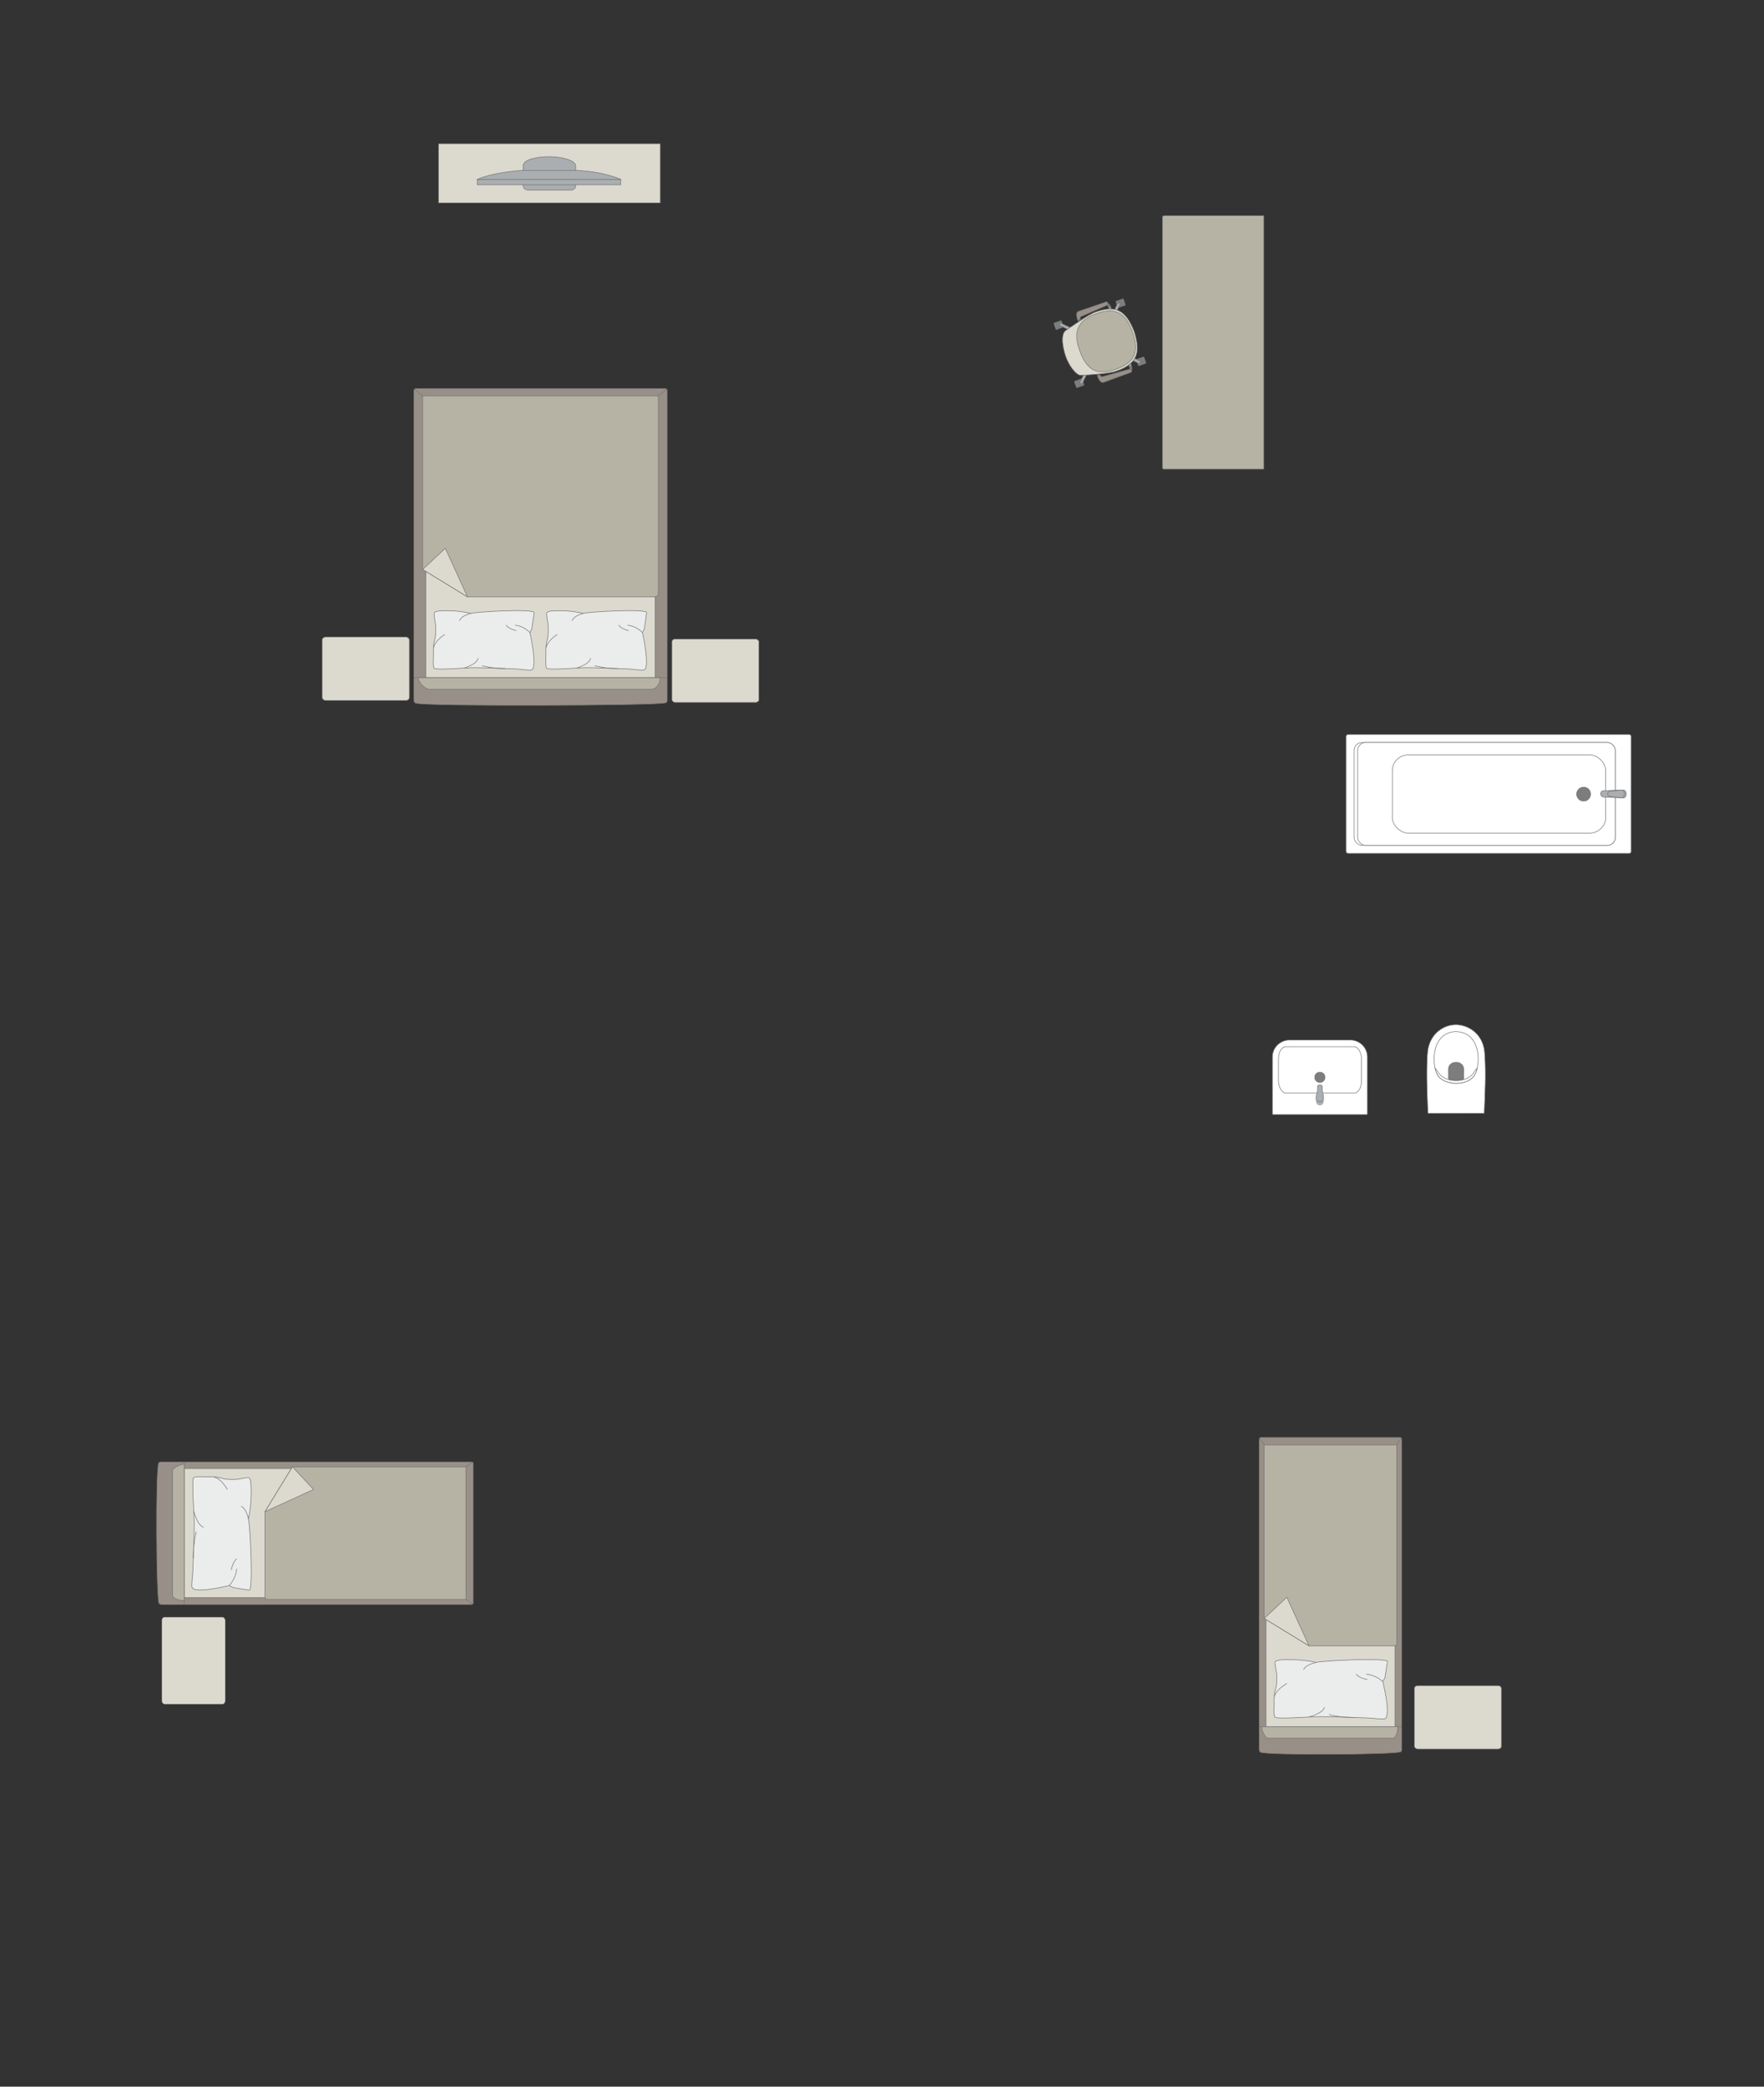 <?xml version="1.0" encoding="UTF-8"?>
<!DOCTYPE svg PUBLIC "-//W3C//DTD SVG 1.1//EN" "http://www.w3.org/Graphics/SVG/1.1/DTD/svg11.dtd">
<!-- Creator: CorelDRAW -->
<svg xmlns="http://www.w3.org/2000/svg" xml:space="preserve" width="111.376mm" height="131.714mm" version="1.1" style="shape-rendering:geometricPrecision; text-rendering:geometricPrecision; image-rendering:optimizeQuality; fill-rule:evenodd; clip-rule:evenodd"
viewBox="0 0 14805.33 17508.84"
 xmlns:xlink="http://www.w3.org/1999/xlink"
 xmlns:xodm="http://www.corel.com/coreldraw/odm/2003">
 <rect x="0" y="0" width="14805.33" height="17508.84" fill="#333333" stroke="none"/>
 <defs>
  <style type="text/css">
   <![CDATA[
    .str0 {stroke:#727271;stroke-width:4.68;stroke-miterlimit:22.926}
    .str1 {stroke:#727271;stroke-width:4.68;stroke-linejoin:round;stroke-miterlimit:22.926}
    .str2 {stroke:#727271;stroke-width:4.68;stroke-linecap:round;stroke-linejoin:round;stroke-miterlimit:22.926}
    .fil2 {fill:none}
    .fil4 {fill:#EBECEC}
    .fil0 {fill:#DCD9CF}
    .fil3 {fill:#B6B3A5}
    .fil6 {fill:#AAAEB1}
    .fil1 {fill:#989088}
    .fil5 {fill:#7C7D7E}
    .fil7 {fill:white}
   ]]>
  </style>
 </defs>
 <g id="мебель">
  <rect class="fil0 str0" x="2704.61" y="5345.4" width="731.12" height="531.72" rx="28.42" ry="23.62"/>
  <rect class="fil0 str0" x="5638.73" y="5362.06" width="731.12" height="531.72" rx="28.42" ry="23.62"/>
  <g id="_2431351713296">
   <g>
    <path class="fil1 str0" d="M5581.62 5898.47c-90.98,22.98 -2000.14,29.23 -2089.52,2.55 -10.13,0 -18.41,-13.48 -18.41,-23.5l0 -2599.35c0,-10.04 8.28,-18.26 18.41,-18.26l2090.07 0c10.13,0 18.41,8.23 18.41,18.26l0 2407.57 0 191.78c0,10.04 -8.83,20.95 -18.96,20.95z"/>
    <line class="fil2 str0" x1="5600.58" y1="5685.97" x2="3473.69" y2= "5685.97" />
    <polygon class="fil0 str0" points="3573.82,5685.97 3573.82,3343.48 5499.1,3343.48 5499.1,5685.97 "/>
    <line class="fil2 str0" x1="5595.74" y1="3265.86" x2="5499.1" y2= "3343.48" />
    <line class="fil2 str0" x1="3573.82" y1="3343.48" x2="3477.77" y2= "3266.76" />
    <path class="fil3 str0" d="M5541.42 5685.97c-0.49,44.68 -27.6,95.86 -75.37,97.8l-1860.55 0c-55.01,-0.74 -115.05,-97.8 -88.45,-97.8l2024.37 0z"/>
    <path class="fil3 str0" d="M3547.49 4778.18l0 -1456.03 1977.67 0 0 1655.69c0.08,15.1 -11.6,30.2 -26.07,30.68 -640.91,0 -934.2,0 -1575.11,0 -59.01,-36.1 -359.54,-219.96 -376.5,-230.34z"/>
    <polygon class="fil0 str1" points="3547.5,4778.16 3737.3,4600.21 3923.99,5008.5 "/>
   </g>
   <g>
    <path class="fil4 str2" d="M4461.69 5620.84c-10.51,5.76 -77.27,-3.48 -116.02,-6.95 0,0 -322.89,-13.37 -354.53,-11.72 -40.05,-3.38 -316.02,23.36 -345.02,6.34 -15.62,-5.76 -7.91,-107.45 -7.91,-107.45 0,0 -5.36,-81.3 9.42,-128.25 14.8,-46.96 8.15,-132.35 8.15,-132.35 0,0 -15.46,-90.58 -11.6,-94.43 2.11,-16.74 42.94,-19.87 42.94,-19.87 0,0 147.66,-11.78 263.24,21.73 19.89,-13.86 542.32,-43.61 532.48,-6.57l-18.94 133.74 -15.89 32.97c0,0 65.85,293.83 13.68,312.81z"/>
    <path class="fil2 str2" d="M4012.2 5524.12c-7.46,49.29 -115.48,80.87 -115.48,80.87"/>
    <path class="fil2 str2" d="M3731.31 5324.85c-84.42,55.11 -90.57,106.57 -90.57,106.57"/>
    <path class="fil2 str2" d="M3857.3 5207.18c19.12,-44.76 93.06,-59.3 93.06,-59.3"/>
    <path class="fil2 str2" d="M4448.02 5308.02c-60.44,-60.56 -123.16,-61.84 -123.16,-61.84"/>
    <path class="fil2 str2" d="M4331.38 5291.22c-64.95,-15.23 -82.12,-45.05 -82.12,-45.05"/>
    <path class="fil2 str2" d="M4243.38 5609.8c-115.22,0.41 -195.54,-24.14 -195.54,-24.14"/>
   </g>
   <g>
    <path class="fil4 str2" d="M5406.06 5620.84c-10.51,5.76 -77.27,-3.48 -116.02,-6.95 0,0 -322.89,-13.37 -354.53,-11.72 -40.05,-3.38 -316.02,23.36 -345.02,6.34 -15.62,-5.76 -7.91,-107.45 -7.91,-107.45 0,0 -5.36,-81.3 9.42,-128.25 14.8,-46.96 8.15,-132.35 8.15,-132.35 0,0 -15.46,-90.58 -11.6,-94.43 2.11,-16.74 42.94,-19.87 42.94,-19.87 0,0 147.66,-11.78 263.24,21.73 19.89,-13.86 542.32,-43.61 532.48,-6.57l-18.94 133.74 -15.89 32.97c0,0 65.85,293.83 13.68,312.81z"/>
    <path class="fil2 str2" d="M4956.57 5524.12c-7.46,49.29 -115.48,80.87 -115.48,80.87"/>
    <path class="fil2 str2" d="M4675.67 5324.85c-84.42,55.11 -90.57,106.57 -90.57,106.57"/>
    <path class="fil2 str2" d="M4801.66 5207.18c19.12,-44.76 93.06,-59.3 93.06,-59.3"/>
    <path class="fil2 str2" d="M5392.38 5308.02c-60.44,-60.56 -123.16,-61.84 -123.16,-61.84"/>
    <path class="fil2 str2" d="M5275.75 5291.22c-64.95,-15.23 -82.12,-45.05 -82.12,-45.05"/>
    <path class="fil2 str2" d="M5187.75 5609.8c-115.22,0.41 -195.54,-24.14 -195.54,-24.14"/>
   </g>
  </g>
  <path class="fil3 str0" d="M9769.53 1810.01l837.38 0 0 2126.89 -837.38 0c-7.35,0 -13.35,-6 -13.35,-13.35l0 -2100.2c0,-7.35 6,-13.35 13.35,-13.35z"/>
  <g id="_2431351722896">
   <rect class="fil5 str1" transform="matrix(-0.02 -0.057 0.057 -0.02 9554.86 3072.43)" width="1008.24" height="1154.79" rx="49.88" ry="49.88"/>
   <rect class="fil5 str1" transform="matrix(-0.02 -0.057 0.057 -0.02 9382.35 2584.41)" width="1008.24" height="1154.79" rx="49.88" ry="49.88"/>
   <rect class="fil5 str1" transform="matrix(-0.02 -0.057 0.057 -0.02 9034.83 3256.27)" width="1008.24" height="1154.79" rx="49.88" ry="49.88"/>
   <rect class="fil5 str1" transform="matrix(-0.02 -0.057 0.057 -0.02 8862.31 2768.24)" width="1008.24" height="1154.79" rx="49.88" ry="49.88"/>
   <rect class="fil5 str1" transform="matrix(-0.017 -0.048 0.049 -0.017 9548.5 3054.43)" width="451.37" height="1348.23"/>
   <rect class="fil5 str1" transform="matrix(-0.017 -0.048 0.049 -0.017 9375.98 2566.4)" width="451.37" height="1348.23"/>
   <rect class="fil5 str1" transform="matrix(-0.017 -0.048 0.049 -0.017 8855.95 2750.23)" width="451.37" height="1348.23"/>
   <rect class="fil5 str1" transform="matrix(-0.017 -0.048 0.049 -0.017 9028.46 3238.26)" width="451.37" height="1348.23"/>
   <path class="fil6 str0" d="M9070.89 3219.8l0 0c-5.34,-2.54 -7.18,-9.81 -4.2,-16.18l37.42 -79.8c2.99,-6.38 10.46,-9.19 15.81,-6.63l0 0c5.33,2.55 7.83,10.12 4.75,16.44l-38.54 79.27c-3.08,6.33 -9.89,9.45 -15.23,6.9z"/>
   <path class="fil6 str0" d="M8893.71 2718.58l0 0c-2.55,5.34 0.58,12.15 6.9,15.22l79.27 38.56c6.33,3.08 13.9,0.57 16.46,-4.77l0 0c2.55,-5.33 -0.27,-12.79 -6.65,-15.78l-79.8 -37.43c-6.37,-2.99 -13.63,-1.14 -16.18,4.2z"/>
   <path class="fil6 str0" d="M9394.1 2541.69l0 0c5.34,2.55 7.19,9.81 4.2,16.19l-37.42 79.8c-2.98,6.37 -10.45,9.19 -15.79,6.63l0 0c-5.34,-2.55 -7.83,-10.12 -4.76,-16.44l38.55 -79.27c3.07,-6.33 9.88,-9.46 15.22,-6.91z"/>
   <path class="fil6 str0" d="M9571.43 3043.34l0 0c2.55,-5.34 -0.57,-12.15 -6.9,-15.22l-79.25 -38.56c-6.33,-3.08 -13.9,-0.57 -16.46,4.77l0 0c-2.55,5.34 0.27,12.79 6.63,15.78l79.8 37.43c6.37,2.99 13.64,1.14 16.18,-4.2z"/>
   <path class="fil0 str0" d="M8942.76 2985.75l0 0c-45.78,-142.3 -19.33,-199.42 0.9,-211.78 64.64,-44.35 184.52,-128.81 240.94,-152.26 169.09,-62.8 260.62,-30.49 335.16,160.07l0 0c42.03,140.24 57.67,266.1 -160.09,335.16 -49.08,16.47 -190.77,27.98 -287.83,32.4 -38.04,1.46 -101.44,-80.08 -129.08,-163.58z"/>
   <path class="fil3 str0" d="M9061.21 2939.51l0 0c-36.04,-101.96 -60.96,-236.66 140.18,-307.76l0 0c145.52,-51.44 241.24,-21.87 303.71,154.81l0 0c54.51,154.23 28.83,252.44 -138.79,311.7l0 0c-140.83,49.78 -239.21,27.64 -305.09,-158.75z"/>
   <path class="fil1 str0" d="M9233.5 3146.89l-22.78 8.06c0,0 21.08,64.17 50.23,53.86 29.15,-10.3 231.29,-84.4 231.29,-84.4 12.39,-4.69 4.45,-31.28 -9.7,-27.48l-232.31 64.22c-3.78,1.1 -13.17,-1.57 -16.72,-14.26z"/>
   <path class="fil5 str1" d="M9482.53 3096.94c0,0 0.65,-16.63 -8.79,-34.89l14.73 -12.15c0,0 18.3,31.89 8.76,57.29l-14.7 -10.25z"/>
   <path class="fil6 str0" d="M9478.44 3073.14c0,0 10.75,-8.15 18.03,-4.04 -2.03,-6.89 -4.87,-13.29 -7.96,-19.17l-14.76 12.11 4.69 11.1z"/>
   <polygon class="fil5 str1" points="9225.75,3138.46 9229.26,3148.39 9213.48,3153.98 9208.54,3139.97 "/>
   <path class="fil1 str0" d="M9067.95 2678.39l-22.78 8.04c0,0 -23.94,-63.16 5.21,-73.46 29.15,-10.3 232.96,-79.72 232.96,-79.72 12.58,-4.12 23.12,21.53 9.72,27.48l-221.06 96.04c-3.63,1.52 -9.27,9.5 -4.04,21.61z"/>
   <path class="fil5 str1" d="M9293.06 2560.73c0,0 10.78,11.91 14.91,32.05l19.13 0.01c0,0 -5.66,-35.52 -29.05,-49.28l-5 17.21z"/>
   <path class="fil6 str0" d="M9304.82 2581.82c0,0 13.49,-0.43 16.56,-8.19 2.75,6.65 4.43,12.6 5.7,19.12l-19.12 0.04 -3.15 -10.97z"/>
   <polygon class="fil5 str1" points="9067.22,2689.81 9063.71,2679.88 9047.93,2685.46 9052.89,2699.47 "/>
  </g>
  <g id="_2431351735472">
   <rect class="fil0 str0" x="3681.02" y="1206.63" width="1861.03" height="495.83"/>
   <g>
    <path class="fil6 str0" d="M4612.16 1314.63l0 0c-89.93,0 -220.94,19.21 -220.94,76.47l0 165.75c0,20.68 16.94,37.62 37.62,37.62l365.41 0c20.68,0 37.62,-16.92 37.62,-37.62l0 -163.69c0,-52.04 -131.71,-78.54 -219.71,-78.54z"/>
    <rect class="fil6 str0" x="4006.59" y="1505.2" width="1202.88" height="45.46"/>
    <path class="fil6 str0" d="M4828.97 1429.55l-438.99 0c0,0 -240.15,12 -383.39,75.65l1202.88 0c0,0 -138.69,-66.56 -380.5,-75.65z"/>
   </g>
  </g>
  <g id="_2431351738592">
   <g>
    <path class="fil1 str0" d="M1333.89 13452.21c-22.98,-51.18 -29.23,-1125.08 -2.55,-1175.36 0,-5.7 13.48,-10.36 23.5,-10.36l2599.35 0c10.04,0 18.26,4.65 18.26,10.36l0 1175.66c0,5.7 -8.23,10.36 -18.26,10.36l-2407.57 0 -191.78 0c-10.04,0 -20.95,-4.97 -20.95,-10.66z"/>
    <line class="fil2 str0" x1="1546.39" y1="13462.87" x2="1546.39" y2= "12266.5" />
    <polygon class="fil0 str0" points="1546.39,12322.82 3888.88,12322.82 3888.88,13405.79 1546.39,13405.79 "/>
    <line class="fil2 str0" x1="3966.5" y1="13460.15" x2="3888.88" y2= "13405.79" />
    <line class="fil2 str0" x1="3888.88" y1="12322.82" x2="3965.61" y2= "12268.8" />
    <path class="fil3 str0" d="M1546.39 13429.6c-44.68,-0.28 -95.86,-15.53 -97.8,-42.4l0 -1046.55c0.74,-30.95 97.8,-64.72 97.8,-49.76l0 1138.71z"/>
    <path class="fil3 str0" d="M2454.2 12308.01l1456.01 0 0 1112.44 -1667.48 0c-15.09,-0.52 -18.88,-9.65 -18.88,-18.33 0,-360.51 0,-357.1 0,-717.61 42.14,-68.88 197.76,-323.25 230.34,-376.5z"/>
    <polygon class="fil0 str1" points="2454.22,12308.03 2632.17,12497.83 2223.88,12684.51 "/>
   </g>
   <g>
    <path class="fil4 str2" d="M1611.53 13319.04c-5.76,-11.82 3.48,-86.92 6.95,-130.51 0,0 13.37,-363.26 11.72,-398.84 3.38,-45.05 -23.36,-355.52 -6.34,-388.14 5.76,-17.59 107.45,-8.89 107.45,-8.89 0,0 81.3,-6.04 128.25,10.59 46.96,16.63 132.35,9.17 132.35,9.17 0,0 90.58,-17.39 94.43,-13.07 16.74,2.38 19.87,48.31 19.87,48.31 0,0 11.78,166.12 -21.73,296.16 13.86,22.36 43.61,610.08 6.57,599.04l-133.74 -21.32 -32.97 -17.87c0,0 -293.83,74.08 -312.81,15.38z"/>
    <path class="fil2 str2" d="M1708.25 12813.38c-49.29,-8.39 -80.87,-129.91 -80.87,-129.91"/>
    <path class="fil2 str2" d="M1907.51 12497.37c-55.11,-94.99 -106.57,-101.89 -106.57,-101.89"/>
    <path class="fil2 str2" d="M2025.18 12639.1c44.76,21.51 59.3,104.71 59.3,104.71"/>
    <path class="fil2 str2" d="M1924.34 13303.66c60.56,-67.99 61.84,-138.55 61.84,-138.55"/>
    <path class="fil2 str2" d="M1941.15 13172.45c15.23,-73.06 45.05,-92.39 45.05,-92.39"/>
    <path class="fil2 str2" d="M1622.56 13073.45c-0.41,-129.62 24.14,-219.97 24.14,-219.97"/>
   </g>
  </g>
  <rect class="fil0 str0" transform="matrix(-1.29034E-14 -0.487 -0.405 1.07249E-14 1890.11 14299.4)" width="1500.64" height="1313.06" rx="58.33" ry="58.33"/>
  <g id="_2431351741424">
   <g>
    <path class="fil1 str0" d="M11754.61 14700.23c-51.18,22.98 -1125.08,29.23 -1175.36,2.55 -5.7,0 -10.36,-13.48 -10.36,-23.5l0 -2599.35c0,-10.04 4.65,-18.26 10.36,-18.26l1175.66 0c5.7,0 10.36,8.23 10.36,18.26l0 2407.57 0 191.78c0,10.04 -4.97,20.95 -10.66,20.95z"/>
    <line class="fil2 str0" x1="11765.27" y1="14487.73" x2="10568.9" y2= "14487.73" />
    <polygon class="fil0 str0" points="10625.22,14487.73 10625.22,12145.24 11708.19,12145.24 11708.19,14487.73 "/>
    <line class="fil2 str0" x1="11762.55" y1="12067.62" x2="11708.19" y2= "12145.24" />
    <line class="fil2 str0" x1="10625.22" y1="12145.24" x2="10571.2" y2= "12068.51" />
    <path class="fil3 str0" d="M11732 14487.73c-0.28,44.68 -15.53,95.86 -42.4,97.8l-1046.55 0c-30.95,-0.74 -64.72,-97.8 -49.76,-97.8l1138.71 0z"/>
    <path class="fil3 str0" d="M10610.41 13579.92l0 -1456.01 1112.44 0 0 1667.48c-0.52,15.09 -9.65,18.88 -18.33,18.88 -360.51,0 -357.1,0 -717.61,0 -68.88,-42.14 -323.25,-197.76 -376.5,-230.34z"/>
    <polygon class="fil0 str1" points="10610.42,13579.91 10800.22,13401.95 10986.91,13810.25 "/>
   </g>
   <g>
    <path class="fil4 str2" d="M11621.44 14422.59c-11.82,5.76 -86.92,-3.48 -130.51,-6.95 0,0 -363.26,-13.37 -398.84,-11.72 -45.05,-3.38 -355.52,23.36 -388.14,6.34 -17.59,-5.76 -8.89,-107.45 -8.89,-107.45 0,0 -6.04,-81.3 10.59,-128.25 16.63,-46.96 9.17,-132.35 9.17,-132.35 0,0 -17.39,-90.58 -13.07,-94.43 2.38,-16.74 48.31,-19.87 48.31,-19.87 0,0 166.12,-11.78 296.16,21.73 22.36,-13.86 610.08,-43.61 599.04,-6.57l-21.32 133.74 -17.87 32.97c0,0 74.08,293.83 15.38,312.81z"/>
    <path class="fil2 str2" d="M11115.77 14325.87c-8.39,49.29 -129.91,80.87 -129.91,80.87"/>
    <path class="fil2 str2" d="M10799.77 14126.61c-94.99,55.11 -101.89,106.57 -101.89,106.57"/>
    <path class="fil2 str2" d="M10941.5 14008.94c21.51,-44.76 104.71,-59.3 104.71,-59.3"/>
    <path class="fil2 str2" d="M11606.06 14109.78c-67.99,-60.56 -138.55,-61.84 -138.55,-61.84"/>
    <path class="fil2 str2" d="M11474.84 14092.98c-73.06,-15.23 -92.39,-45.05 -92.39,-45.05"/>
    <path class="fil2 str2" d="M11375.85 14411.56c-129.62,0.41 -219.97,-24.14 -219.97,-24.14"/>
   </g>
  </g>
  <rect class="fil0 str0" x="11870.64" y="14144.01" width="731.12" height="531.72" rx="28.42" ry="23.62"/>
  <g id="_2431351745888">
   <rect class="fil7 str0" x="11298.02" y="6163.5" width="2392.75" height="996.98" rx="15.09" ry="15.07"/>
   <rect class="fil7 str1" x="11364.67" y="6230.13" width="2192.39" height="863.5" rx="67.46" ry="66.77"/>
   <rect class="fil7 str0" x="11394.71" y="6230.13" width="2162.35" height="863.5" rx="66.53" ry="66.77"/>
   <rect class="fil7 str0" x="11686.03" y="6334.15" width="1790.36" height="656.28" rx="134.72" ry="130.23"/>
   <ellipse class="fil5 str0" cx="13291.55" cy="6663.32" rx="58.6" ry="58.58"/>
   <g>
    <path class="fil6 str0" d="M13624.05 6628.66l-167.11 6.14c-16.4,0.61 -22.61,14.74 -22.61,27.08l0 0c0,11.63 9.54,24.95 20.64,25.46l169.07 7.76c14.13,0.64 25.71,-14.95 25.71,-33.22l0 0c0,-18.28 -11.58,-33.74 -25.71,-33.22z"/>
    <path class="fil6 str0" d="M13609.32 6629.21l-92.95 10.1c-10.63,1.16 -22.55,4.96 -22.55,22.57l0 0c0,17.13 13.86,21.47 22.55,22.41l91.2 10.05c12.36,1.36 26.89,-12.83 26.89,-32.46l0 0c0,-19.71 -13.48,-33.95 -25.15,-32.67z"/>
   </g>
  </g>
  <g id="_2431351748960">
   <path class="fil7 str0" d="M12454.29 9341.48l-463.73 0.81c-4,0 -6.39,-2.9 -6.53,-6.35 -6.05,-167.39 -13.72,-330.15 -4.33,-482.9 6.35,-178.07 136.75,-250.15 224.71,-254.47 89.2,-8.19 251.6,54.24 257.62,254.47 11.1,159.5 1.53,321.93 -4.32,482.9 -0.2,2.15 -0.33,5.5 -3.42,5.54z"/>
   <path class="fil7 str0" d="M12378.53 9016.23c-53.16,98.4 -258.67,98.4 -315.32,0 -50,-98.73 -44.58,-350.09 151.35,-360.23 211.4,0 217.24,263.75 163.97,360.23z"/>
   <path class="fil5 str0" d="M12220.88 9067.67l-51.72 0c-7.26,-0.03 -11.35,-6 -11.38,-11.7 -0.16,-30.53 -0.32,-61.07 -0.48,-91.6 9.92,-70.04 120.79,-66.08 127.21,0.57 -0.17,30.33 -0.36,60.68 -0.53,91.02 0.2,5.53 -2.71,11.53 -7.86,11.68l-55.25 0.03z"/>
   <path class="fil7 str0" d="M12381.8 8980.02l16.28 -17.31c-13.73,68.09 -56.42,123.88 -176.93,127.31 -110.28,-6.1 -160.02,-46.47 -175.93,-125.78l16.18 17.93c26.72,56.77 94.01,86.51 159.46,85.5 61.92,1.1 132.12,-25.85 160.94,-87.65z"/>
  </g>
  <g id="_2431351751936">
   <path class="fil7 str0" d="M10821.64 8727.1l513.31 0c77.96,0 141.73,63.77 141.73,141.73l0 478.5c0,2.51 -2.03,4.55 -4.55,4.55l-788.49 0c-2.51,0 -4.55,-2.03 -4.55,-4.55l0 -477.69c0,-78.4 64.14,-142.54 142.54,-142.54z"/>
   <rect class="fil7 str0" x="10730.32" y="8782.71" width="696.85" height="389.04" rx="62.12" ry="99.66"/>
   <ellipse class="fil5 str0" cx="11077.88" cy="9039.49" rx="43.31" ry="43.09"/>
   <g>
    <circle class="fil6 str0" transform="matrix(-1.80599E-15 -0.08 -0.08 2.48551E-15 11077.8 9243.38)" r="383.96"/>
    <path class="fil6 str0" d="M11097.88 9150.67l0 -34.35c0,-6.89 -7.39,-12.51 -16.43,-12.51l-7.13 0c-9.04,0 -16.43,5.62 -16.43,12.51l0 34.5c0,22.09 -37.14,92.35 16.43,92.35l7.13 0c50.61,0 16.43,-70.25 16.43,-92.49z"/>
   </g>
  </g>
 </g>
 <g id="контур">
  <polygon class="fil2" points="14805.33,17508.84 -0,17508.84 -0,0 14805.33,0 "/>
 </g>
</svg>
